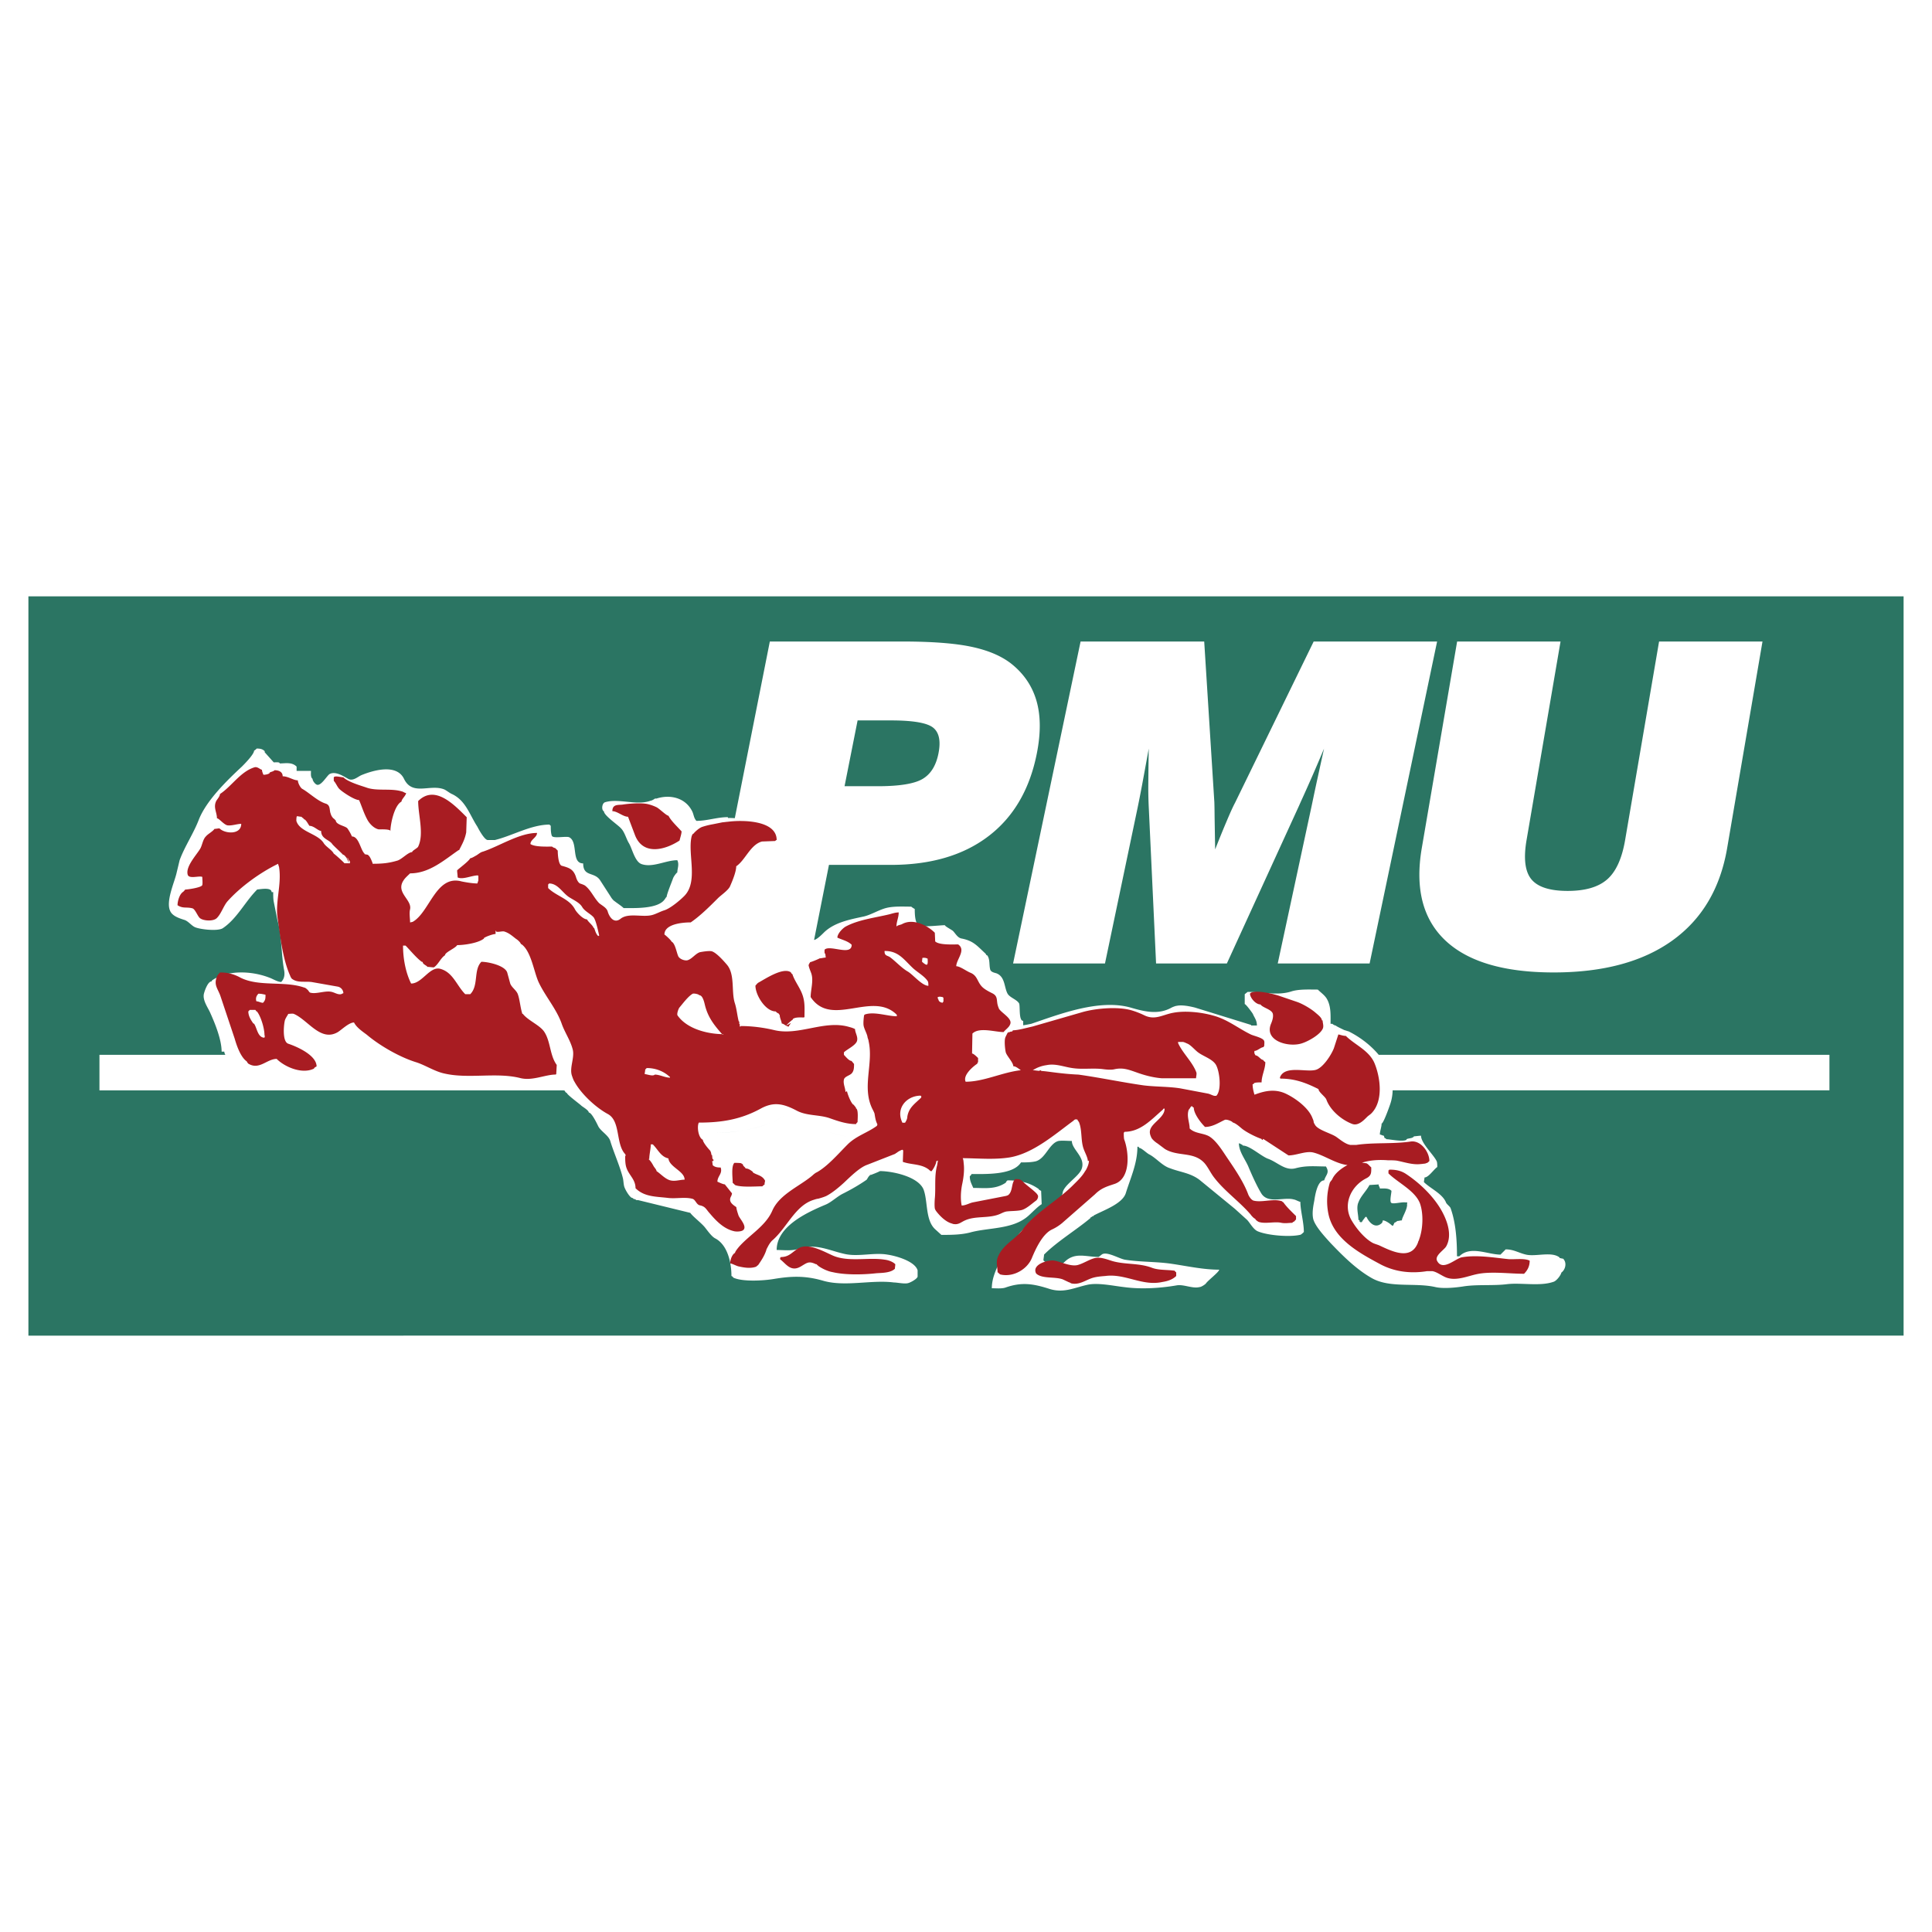<svg xmlns="http://www.w3.org/2000/svg" width="2500" height="2500" viewBox="0 0 192.756 192.756"><g fill-rule="evenodd" clip-rule="evenodd"><path fill="#fff" d="M0 0h192.756v192.756H0V0z"/><path fill="#2b7563" d="M2.834 59.5h187.088v73.756H2.834V59.5z"/><path d="M84.437 113.369c-.81-.058-2.083-.578-2.893-.811-1.215-.347-1.967-1.793-3.298-1.215-.405.174-.926.579-1.331.694a15.849 15.849 0 0 1-5.439.983l-.058.059c0 .752-.115 1.852.579 2.314v.058c.695 0 1.331-.231 1.967-.231.463.926 2.257 1.389 2.894 2.257 0 .058.115.173.173.231v.521c-.752.752-1.62.694-2.373 1.157v.058h-.115c-.058.058-.232.231-.29.231 0 .811.521 1.331.868 2.025.116 0 .463.058.579 0 .636-.289 1.042-1.562 1.504-2.083.868-.926 2.314-1.852 3.414-2.431.347-.174 1.562-1.446 1.909-1.446 0-.115.231-.289.29-.347.116 0 1.446-1.1 1.446-1.157h.116v-.059h.116-.116v.059h-.116c0 .058-1.331 1.157-1.446 1.157-.058.058-.29.231-.29.347-.347 0-1.562 1.272-1.909 1.446-1.1.579-2.546 1.505-3.414 2.431-.463.521-.868 1.794-1.504 2.083-.116.058-.463 0-.579 0-.347-.694-.868-1.215-.868-2.025.058 0 .231-.174.29-.231h.115v-.058c.752-.463 1.62-.405 2.373-1.157v-.521c-.058-.059-.173-.174-.173-.231-.637-.868-2.431-1.331-2.894-2.257-.636 0-1.272.231-1.967.231v-.058c-.694-.463-.579-1.562-.579-2.314l.058-.059c1.852 0 3.703-.347 5.439-.983.405-.115.926-.521 1.331-.694 1.331-.578 2.083.868 3.298 1.215.81.233 2.083.754 2.893.811zm-11.125-31.74l3.494-17.625h13.215c2.926 0 5.203.173 6.844.514 1.641.34 2.961.887 3.961 1.646 1.287 1 2.139 2.245 2.576 3.729.432 1.479.447 3.238.043 5.276-.711 3.589-2.318 6.342-4.818 8.251-2.507 1.915-5.755 2.87-9.753 2.87h-6.169l-1.485 7.49.093-.026c.289-.115.694-.521.868-.694 1.041-1.042 2.661-1.331 3.992-1.62.752-.173 1.562-.694 2.314-.868.752-.173 1.678-.116 2.43-.116.058.058.231.173.347.231 0 .347 0 1.447.405 1.62.404.231 2.083 0 2.604 0 0 .116.694.463.81.579.231.231.463.694.868.752 1.158.231 1.503.694 2.373 1.504.059.058.059.174.174.174.289.405.174.926.289 1.389.057.289.463.348.637.405.867.347.752 1.389 1.1 2.024.23.405.926.579 1.156.984.115.289-.059 1.735.404 1.735v.439c.275-.037.604-.108.811-.15 2.893-.983 6.77-2.487 9.895-1.62 1.389.405 2.777.753 4.107 0 .117-.058.406-.173.521-.173.521-.116 1.33.058 1.793.173l5.613 1.736v.058h.578c0-.521-.23-.752-.404-1.157-.059-.115-.695-.983-.811-.983v-.983l.289-.231c1.504 0 3.01.404 4.398-.058.752-.232 1.793-.174 2.604-.174.289.289.637.521.867.867.463.753.406 1.621.406 2.546h.174c.057.058.23.174.346.174 0 .058.752.405.869.463.057 0 .346.116.404.116 1.125.562 2.201 1.371 3.01 2.343h44.969v3.544h-43.58a4.557 4.557 0 0 1-.291 1.52c-.057.174-.635 1.793-.809 1.793 0 .348-.174.753-.174 1.1.115 0 .289.116.404.116 0 .058.059.173.059.231.057 0 .174.058.174.115.404 0 1.619.289 2.023.059v-.059c.232-.115.58-.058.754-.289.172 0 .463-.058.693-.058 0 .752 1.273 1.909 1.562 2.546.059.115.059.404.059.578-.348.231-.869 1.042-1.273 1.042 0 .115-.059.347-.059.462.637.637 1.852 1.158 2.199 2.025.059.174.404.405.463.579.521 1.446.637 3.183.637 4.802h.23c1.1-1.099 2.836-.173 4.109-.173l.52-.521c.811 0 1.273.348 2.025.521.984.231 2.547-.348 3.355.289v.058c.117 0 .232.058.348.058.406.405.232 1.1-.174 1.39-.057.289-.52.867-.809.926-1.332.463-3.24.058-4.629.231-1.389.173-3.01 0-4.398.231-.752.115-1.967.231-2.719.058-2.025-.463-4.514.115-6.307-.868-1.562-.868-2.951-2.257-4.166-3.529-.521-.579-1.562-1.678-1.736-2.431-.115-.578 0-1.215.115-1.794.059-.404.289-2.024.984-2.024.174-.579.578-.753.174-1.389-1.043 0-1.91-.116-3.01.174-1.041.289-1.793-.579-2.719-.926-.695-.231-1.852-1.331-2.547-1.331 0-.058-.348-.231-.404-.231 0 .868.693 1.678.984 2.43.346.811.809 1.852 1.271 2.604.695 1.041 2.258.289 3.24.578.117 0 .521.231.637.231 0 .868.348 2.025.348 3.009-.115.115-.289.289-.404.289-1.043.231-3.184.058-4.168-.347-.463-.174-.809-.868-1.098-1.157l-1.215-1.1-3.531-2.893c-.926-.695-1.908-.753-2.949-1.157-.754-.231-1.389-1.042-2.084-1.389-.23-.116-.752-.637-.984-.637l-.057-.116H113.48c0 1.679-.695 3.125-1.158 4.629-.348 1.1-2.314 1.736-3.24 2.257v.058H108.966l.057-.058c0 .058-.172.174-.23.174v.058c-1.447 1.215-3.299 2.314-4.629 3.646 0 .173-.059.404-.059.578.521.521 1.562.694 2.084.174 1.041-1.042 2.141-.521 3.414-.521.115-.059.289-.231.404-.289.578-.232 1.736.521 2.314.578 1.504.231 3.125.174 4.629.405 1.562.231 3.125.578 4.688.578 0 .231-1.158 1.1-1.332 1.389-.115.116-.463.348-.637.348-.693.174-1.561-.289-2.256-.174-1.678.289-3.588.405-5.266.174-1.041-.116-2.604-.463-3.645-.231-1.332.289-2.373.868-3.818.405-1.621-.521-2.777-.694-4.398-.116-.404.116-.926.058-1.33.058 0-1.157.578-2.141.982-3.124.059-.174.289-.579.406-.694.289-.348.809-.694 1.041-1.157.926-1.736 3.588-2.373 4.514-4.225.057-.058.057-.173.115-.23 0-.811 1.619-1.679 1.91-2.488.404-1.157-.984-1.909-.984-2.777-.348 0-.984-.058-1.33 0-.926.231-1.273 1.735-2.258 2.025-.457.113-1.025.115-1.486.115-.803 1.287-3.631 1.157-4.936 1.157 0 .058-.115.174-.173.231 0 .463.173.752.347 1.157 1.156 0 2.199.174 3.24-.521l.057-.116.059-.058.059-.058c1.156 0 2.141.173 3.123.868v.058c.059 0 .174.115.232.115l.057 1.331c-.463.289-.982.868-1.389 1.215-1.561 1.331-3.934 1.1-5.785 1.62-.926.231-1.91.231-2.836.231l-.636-.578c-.983-.926-.694-2.836-1.157-3.992-.579-1.273-3.125-1.794-4.339-1.794-.058.058-.926.405-.984.405v-.059h.058l-.174.174c-.058.058-.173.289-.231.348-.752.521-1.562.983-2.372 1.389-.579.289-1.157.867-1.736 1.099-1.794.753-4.86 2.142-4.86 4.514.694 0 1.504.115 2.199-.116 1.736-.578 3.009.174 4.629.521 1.331.289 2.893-.174 4.224.058.811.115 2.72.636 3.009 1.562v.637c-.058.231-.694.579-.926.637-.347.116-1.099-.058-1.446-.058-2.257-.289-4.86.463-7.06-.174-1.793-.521-3.182-.463-4.918-.174-1.042.174-3.066.29-3.992-.115-.058 0-.116-.174-.231-.174 0-1.389-.405-3.125-1.62-3.761-.347-.174-.752-.752-.983-1.042-.348-.463-1.215-1.099-1.505-1.504l-5.207-1.273h-.174a.442.442 0 0 0-.289-.115c0-.058-.116-.116-.174-.116-.231-.115-.579-.694-.694-.983-.116-.231-.116-.637-.174-.926-.289-1.215-.926-2.604-1.272-3.761-.174-.578-.984-.983-1.216-1.504-.115-.232-.636-1.331-.926-1.331 0-.231-.636-.579-.752-.694-.173-.174-1.446-1.1-1.446-1.273-.116 0-.174-.174-.231-.231h-.058a.076.076 0 0 1-.01-.015H9.923v-3.544h12.563a.667.667 0 0 1-.109-.321h-.265c0-1.167-.636-2.759-1.114-3.819-.212-.531-.849-1.326-.636-2.017.053-.212.371-1.167.743-1.167l.053-.105c1.538-1.062 3.978-.955 5.729-.266.318.106.796.425 1.167.425.371-.372.371-.849.265-1.326-.265-1.539-.212-3.342-.636-4.828l-.372-1.856c-.053-.265-.053-.637-.053-.955h-.159c0-.53-1.22-.265-1.433-.265-1.22 1.22-2.016 2.918-3.448 3.873-.53.318-2.281.106-2.758-.106-.372-.159-.69-.636-1.114-.743-.477-.159-1.167-.372-1.379-.902-.424-.955.425-2.812.637-3.713l.318-1.326c.478-1.326 1.379-2.652 1.91-4.032.743-1.91 2.812-3.926 4.297-5.305.212-.212 1.22-1.22 1.22-1.592.106-.053.212-.159.266-.212.371 0 .583.053.795.265v.106l.902 1.008c.159 0 .637-.054.583.106.583 0 1.22-.16 1.698.318v.424h1.433c0 .265-.054.637.159.796 0 .212.265.53.424.583.424.159 1.008-.902 1.273-1.061.583-.318 1.379.212 1.856.478.478.265.955-.213 1.326-.372 1.167-.478 3.501-1.167 4.244.372.849 1.75 2.6.477 4.032 1.061.212.106.477.318.689.425 1.433.636 1.804 2.069 2.6 3.289.159.318.689 1.273 1.007 1.327h.743c1.75-.425 3.607-1.539 5.464-1.539 0 .054.053.106.106.106 0 .265 0 .743.106 1.008.106.318 1.485 0 1.75.159.902.478.159 2.6 1.379 2.6 0 1.379 1.114.795 1.698 1.697l1.061 1.645c.053.106.266.372.372.424.265.212.689.478.902.69 1.061 0 3.395.106 4.084-.849.053-.053.159-.266.212-.266 0-.265.53-1.538.637-1.856.053-.159.318-.53.424-.584 0-.371.212-.795 0-1.22-1.167 0-2.494.796-3.607.371-.637-.265-.902-1.538-1.22-2.069-.265-.424-.424-1.114-.795-1.485-.266-.318-1.698-1.273-1.698-1.697-.266-.106-.212-.796.106-.902 1.379-.425 3.183.371 4.562-.159.106 0 .371-.159.424-.212h.159c1.326-.424 2.864-.106 3.554 1.273.159.318.159.689.424.955 1.061 0 2.069-.371 3.13-.371l.022.081c.219-.001.445.008.677.021zm10.949-3.188h3.316c2.149 0 3.637-.24 4.458-.72.821-.48 1.353-1.329 1.595-2.551.245-1.234.069-2.094-.534-2.574s-2.012-.72-4.217-.72h-3.316l-1.302 6.565zm25.983 17.687h-9.168l6.734-32.124h12.334l1.012 16.028c.008.218.02.715.025 1.496.014.776.029 1.848.055 3.216.424-1.078.807-2.016 1.152-2.825.338-.804.613-1.413.83-1.82l7.848-16.096h12.314l-6.734 32.124h-9.166l3.402-15.811c.201-.961.396-1.893.598-2.803.197-.91.404-1.848.619-2.825a176.742 176.742 0 0 1-2.377 5.433l-.125.284-7.193 15.722h-7.062l-.719-15.375a40.003 40.003 0 0 1-.057-2.401c.008-.898.018-2.121.045-3.662-.252 1.379-.467 2.568-.652 3.557-.186.988-.342 1.781-.467 2.378l-3.248 15.504zm35.133-32.124h10.318l-3.389 19.803c-.314 1.831-.158 3.138.475 3.913.633.776 1.838 1.167 3.625 1.167 1.748 0 3.057-.38 3.936-1.145s1.479-2.076 1.797-3.936l3.387-19.803h10.318l-3.525 20.606c-.689 4.031-2.51 7.102-5.471 9.229-2.959 2.122-6.904 3.183-11.834 3.183-4.957 0-8.561-1.066-10.814-3.193-2.254-2.133-3.035-5.204-2.348-9.218l3.525-20.606zm-5.172 55.958l.01.003c-.348-.058-1.156.174-1.389.059l-.057-.059c-.117-.231.057-.926.057-1.157-.289-.289-.752-.231-1.156-.231 0-.115-.117-.289-.117-.289v-.116l-.924.058c-.291.578-.869 1.099-1.1 1.735-.232.521 0 1.215 0 1.736l.115.058v.116l.059.058h.172c.059-.174.291-.405.348-.521H136.339c.232.521.869 1.272 1.562.578 0-.058.059-.115.059-.231.289 0 .752.347.926.521H139c0-.058.115-.231.115-.289.059 0 .232-.115.291-.174.172 0 .289-.058.461-.058 0-.289.521-1.042.521-1.562-.05-.181.165-.235-.183-.235z" fill="#fff"/><path d="M133.529 103.204l-.449 1.383c-.262.673-1.121 2.018-1.867 2.167-.973.225-3.064-.485-3.514.747 0 .038.037.075.037.112 1.459 0 2.541.411 3.812 1.047 0 .299.672.747.785 1.046.373 1.046 1.494 2.018 2.578 2.429.598.225 1.158-.373 1.494-.71.111-.112.299-.224.41-.336 1.234-1.233.898-3.588.338-4.97-.523-1.308-1.98-1.869-2.879-2.766-.258.001-.559-.111-.745-.149zm-1.646-1.415c0-.257-.453-.594-.633-.752-.457-.402-1.309-.896-1.869-1.084l-1.867-.635c-.637-.187-1.98-.523-2.654-.299-.037 0-.111.074-.148.112 0 .411.561 1.083 1.045 1.083.225.336 1.121.486 1.234.935.074.336-.074.747-.188 1.009-.709 1.756 1.906 2.392 3.176 1.905.561-.187 1.795-.859 2.018-1.494.076-.262-.037-.523-.037-.747l-.077-.033zm-14.684 24.993c-.709-.112-1.605-.037-2.279-.299-1.27-.485-2.689-.299-3.961-.673-.484-.149-1.121-.41-1.68-.299-.562.112-1.197.561-1.795.71-.709.149-1.645-.336-2.279-.448-.561-.112-2.205.336-1.867 1.196 0 .074.148.187.223.224.637.374 1.758.188 2.467.448l.635.299c.076 0 .188.112.262.112.748.149 1.346-.299 1.98-.523.412-.148.934-.187 1.383-.224 1.98-.262 3.699 1.046 5.68.598.486-.075 1.01-.224 1.383-.598v-.374c-.039.001-.076-.036-.152-.149zm-9.594-19.569c-1.787-.076-3.082-.337-3.717-.363l-.029-.059h-.111l-.037.038v.012a5.738 5.738 0 0 1-.424-.043 4.21 4.21 0 0 0-.248-.033c.135-.069.262-.142.373-.197a3.45 3.45 0 0 1 1.008-.299c.898-.188 1.758.187 2.617.299 1.008.149 2.092-.037 3.102.112.299.037.746.074 1.045 0 .822-.188 1.42.037 2.168.299.822.299 1.645.522 2.541.598h3.438c0-.149.074-.411.037-.561-.373-1.046-1.383-1.943-1.83-2.952v-.111h.447c.15 0 .412.149.523.187.373.187.748.673 1.084.896.523.374 1.383.635 1.719 1.196.373.635.598 2.54.037 3.101h-.188c-.186-.037-.447-.187-.635-.224l-2.766-.523c-1.158-.187-2.465-.149-3.662-.299-2.146-.305-4.324-.768-6.492-1.074zm-14.022 8.553l-.084.491c-.304 1.113-.118 2.244-.236 3.374-.017.27-.034.642 0 .895 0 .084.084.236.135.304.371.489.945 1.062 1.536 1.231.067.017.168.067.236.067.473.067.708-.186 1.08-.354 1.113-.522 2.498-.151 3.628-.708.184-.085.404-.187.605-.203.439-.05.93-.033 1.367-.118.523-.101 1.098-.657 1.52-.961.135-.102.234-.338.186-.507a1.08 1.08 0 0 0-.152-.219c-.439-.438-.961-.776-1.4-1.215-.219-.22-.439-.202-.725-.202-.389.388-.221 1.146-.643 1.552-.066.067-.219.118-.32.135l-3.205.624c-.388.068-.743.321-1.165.321-.135-.642-.084-1.485.051-2.126.135-.624.236-1.4.152-2.059-.014-.102-.017-.4-.102-.537 1.576.012 3.195.173 4.726-.082 2.328-.413 4.467-2.29 6.307-3.642.039-.039.109-.1.189-.148.07.005.143.008.217.008 0 .075.188.262.188.336.299.785.148 1.831.447 2.616.113.336.412.859.412 1.195.074 0 .074-.037.111-.037 0 .262-.111.561-.225.785-.037.111-.186.299-.223.373-.299.486-.785.934-1.158 1.308-1.271 1.271-3.027 2.316-4.336 3.625l-.223.224c-.076.112-.262.299-.338.411-.746 1.121-2.055 1.569-2.578 2.878-.223.561-.037 1.008-.037 1.531.037 0 .225.225.299.225 1.271.299 2.691-.523 3.139-1.682.375-.896 1.047-2.354 1.98-2.803a4.63 4.63 0 0 0 1.01-.635l3.287-2.877c.637-.636 1.197-.785 1.98-1.047 1.607-.561 1.42-3.176.936-4.446-.039-.187-.039-.485-.039-.673.039 0 .076-.037.076-.074 1.605 0 2.689-1.233 3.773-2.168l.074-.074c0-.037.113-.112.113-.112 0 .038 0 .075.037.075 0 .747-1.01 1.27-1.346 1.868-.188.336-.148.598 0 .934.074.225.449.523.635.636l.748.561c1.309.785 2.84.224 3.924 1.382.336.374.598.935.896 1.346 1.047 1.42 2.578 2.466 3.736 3.812.037.074.336.411.449.411 0 .112.336.336.41.336.635.187 1.57-.075 2.205.075.41.074.709 0 1.084 0 0-.038.186-.15.223-.15 0-.037.113-.148.15-.187v-.336c-.412-.411-.934-.897-1.27-1.383-.076 0-.113-.112-.188-.112-.822-.262-1.906.149-2.729-.037-.262-.037-.523-.448-.598-.673-.447-1.195-1.307-2.466-2.018-3.512-.486-.71-1.121-1.794-1.869-2.242-.598-.337-1.42-.262-1.941-.785 0-.598-.338-1.271-.076-1.905h.039c0-.037.186-.299.186-.299h.113c.037.037.074.074.074.111h.074c0 .636.711 1.532 1.121 1.943.748 0 1.346-.411 1.98-.71.188-.074.748.149.785.262.299.075.672.411.896.598.447.374 1.42.859 1.98 1.047 0 .037.074.112.074.112.037-.02.066-.061.086-.121l2.529 1.652c.785 0 1.682-.448 2.43-.299 1.1.254 2.262 1.124 3.457 1.264-.621.319-1.264.834-1.514 1.39-.037.112-.225.261-.262.411a6.386 6.386 0 0 0-.113 3.139c.561 2.503 3.178 3.886 5.195 4.97 1.42.747 3.025.934 4.633.672h.523c.486.075 1.008.523 1.494.673.973.299 2.055-.187 2.951-.373 1.383-.3 3.252-.038 4.709-.038.373-.373.561-.784.561-1.308-.523-.262-1.494-.112-2.092-.149-1.457-.149-3.178-.448-4.672-.187-.635.112-1.904 1.42-2.465.373-.299-.522.672-1.083.896-1.457.672-1.195.037-2.765-.598-3.812-.822-1.345-2.131-2.578-3.438-3.438-.523-.336-1.047-.411-1.645-.411 0 .037-.037.075-.076.075v.299c.936.934 2.654 1.719 3.141 2.989.373 1.046.299 2.578-.076 3.587 0 .075-.111.225-.111.299-.672 1.831-2.541.935-3.812.337-.223-.112-.598-.188-.82-.337-.748-.448-1.496-1.345-1.943-2.093-1.01-1.606-.15-3.512 1.42-4.297.523-.262.484-.598.484-1.084-.148-.111-.299-.336-.484-.41l-.437-.06c.791-.254 1.666-.308 2.572-.24.262 0 .635 0 .896.037.785.149 1.607.448 2.43.336.111 0 .262-.037.373-.037.037 0 .188-.075.225-.075s.188-.149.225-.187c0-.896-.859-2.092-1.869-1.943-1.756.262-3.662.075-5.418.337h-.598c-.486-.075-1.01-.523-1.383-.785-.523-.373-1.793-.673-2.129-1.195-.037-.075-.15-.225-.15-.337 0-.074-.074-.261-.111-.336-.375-1.046-1.756-2.055-2.766-2.504-1.045-.447-2.053-.225-3.023.148-.111-.351-.189-.699-.189-1.045.037 0 .111-.037.111-.037l.037-.074c.15-.075.523-.075.748-.075 0-.673.373-1.345.373-2.018a.663.663 0 0 1-.225-.225c-.223 0-.484-.448-.746-.448-.113-.149-.15-.262-.113-.448.299 0 .637-.374.898-.374 0-.037.037-.074.074-.111 0-.113.037-.374 0-.486-.074-.336-1.047-.523-1.346-.673-1.232-.598-2.316-1.494-3.699-1.868-1.158-.336-2.766-.523-3.998-.299-1.084.187-1.83.785-2.914.262a8.303 8.303 0 0 0-1.234-.486c-1.344-.41-3.549-.224-4.895.15L103 102.42c-.521.112-1.42.373-1.943.373 0 .075-.037 0-.037.075l-.037.037-.223.037v.038h-.15v.037h-.074c0 .037-.262.486-.262.598-.074.337 0 1.084.074 1.383.111.373.748 1.009.748 1.383.258 0 .494.221.754.394-1.848.202-3.689 1.149-5.507 1.149-.3-.639.712-1.502 1.164-1.802 0-.075.037-.113.076-.15v-.413c-.113-.112-.451-.45-.601-.45l.037-1.989c.676-.676 2.252-.15 3.115-.15.15-.225.525-.45.639-.751.301-.601-.9-1.163-1.125-1.614 0-.037-.076-.188-.076-.225-.188-.525.037-.977-.562-1.276-.301-.15-.752-.375-1.014-.638-.525-.525-.451-1.127-1.202-1.427-.375-.15-1.013-.638-1.388-.638 0-.676 1.013-1.614.187-2.177-.525 0-1.914.075-2.289-.301l-.038-.863c-.75-.75-2.177-1.464-3.266-.863-.112.075-.525.113-.562.263 0-.526.225-.901.225-1.427-.337 0-.638.112-.938.188-1.389.338-3.041.526-4.316 1.202-.301.15-.864.713-.864 1.125.488.226 1.051.338 1.427.713 0 1.164-2.177-.037-2.703.488 0 .075-.038.413.075.413 0 .113.038.263.038.375-.188 0-.413.075-.601.075-.038.038-.826.375-.938.375l-.038.038c0 .038-.037.075-.075.112v.076h-.04c-.075.149.226.788.263.938.226.713-.075 1.614-.075 2.327 2.064 3.116 6.156-.675 8.596 1.765v.15c-.938 0-2.214-.488-3.153-.188-.038 0-.113.074-.113.112 0-.038-.112.751-.038 1.051.075.338.301.714.375 1.051 0 .113.113.338.113.45.525 2.29-.751 4.692.451 6.907.037.075.15.3.15.375.038.226.075.488.15.714.037.113.082.22.131.318-.029.092-.058.169-.088.17-.939.677-2.032.976-2.896 1.839-.901.9-1.989 2.177-3.078 2.777-.112.038-.338.226-.413.3-1.276 1.089-3.303 1.877-4.016 3.529-.638 1.464-2.139 2.327-3.19 3.453-.113.112-.526.601-.526.75-.3.15-.487.714-.487 1.052.188 0 .638.263.863.3.488.113 1.164.226 1.689.038.075 0 .15-.15.225-.15.338-.488.638-.938.826-1.502 0-.075.113-.263.15-.337.113-.226.3-.525.488-.676 1.426-1.239 2.252-3.453 4.092-4.017.112-.037.337-.112.45-.112.263-.075.525-.15.788-.264.601-.3 1.313-.9 1.802-1.351.601-.563 1.539-1.502 2.29-1.765l2.778-1.088c.038 0 .112-.113.188-.113.038-.074.451-.3.563-.3v-.026a.908.908 0 0 0 .075.102l-.038 1.126c.826.3 1.765.188 2.515.713.075.038.225.226.338.226.188-.188.488-.751.488-1.014l.15-.037v-.038c.003.001.009 0 .017-.002zm-15.749 9.874c.595.444 1.055 1.312 2.067.714.637-.376.788-.562 1.501-.225h.075c0 .037.15.149.188.188.375.263.938.525 1.389.601 1.276.3 3.078.263 4.392.112.601-.037 1.427-.037 1.839-.45 0-.112.038-.301.038-.45-.263-.263-.713-.413-1.051-.451-1.614-.263-3.641.264-5.18-.412-.863-.376-2.402-1.276-3.378-.751-.638.338-.938.9-1.802.9l-.075.075-.003.149zm14.041-16.328c-1.426 0-2.552 1.276-1.839 2.702h.263c.112-.188.225-.375.225-.601.15-.938.789-1.313 1.389-1.914v-.15c-.038.001-.113-.037-.038-.037zm1.84-9.872l-.15.037c-.038.038.037.263.075.263 0 .188.263.301.413.301 0-.037.038-.075.075-.113v-.375l-.075-.075c-.075 0-.15-.038-.338-.038zm-1.689-3.866l-.038.375c.075.075.375.337.488.3l.038-.037c.075-.113.038-.414.038-.563a.794.794 0 0 0-.526-.075zm-3.773-.694c-.019.507.282.432.544.619.563.413 1.126 1.052 1.764 1.427.525.3 1.426 1.426 2.064 1.426 0-.112 0-.3-.038-.412-.263-.488-1.051-.938-1.464-1.314-.936-.864-1.462-1.765-2.87-1.746zm-11.919 22.927c-.275-.561-.833-.561-1.224-.84v-.056c-.223-.167-.446-.335-.725-.335 0-.111-.279-.223-.279-.445h-.112v-.057c-.112-.055-.558-.055-.725-.055-.334.334-.167 1.505-.167 2.007.056 0 .223.224.279.224.669.223 1.952.111 2.677.111.056-.056.167-.168.223-.168v-.111l.053-.275zm2.113-15.487c.151-.201.454-.454.656-.605v-.05c.252-.202.808-.151 1.11-.151l.051-.051c0-.605.05-1.261-.101-1.866-.202-.908-.858-1.614-1.11-2.421-.101 0-.101-.152-.202-.202-.807-.454-2.522.706-3.178 1.06-.101.05-.252.252-.303.303 0 .958 1.009 2.572 2.018 2.572.05.051.202.202.303.202 0 .05.05.101.101.151 0 .303.202.655.202.857.201 0 .454.303.706.303 0-.102.202-.303.202-.354l-.455.252zm-6.356.909c-.807-.908-1.463-1.715-1.766-2.977-.05-.201-.202-.958-.555-.958-.05-.101-.504-.202-.656-.151-.454.252-1.009 1.009-1.312 1.362-.101.101-.302.655-.201.807.958 1.362 3.026 1.866 4.59 1.866l-.1.051zm-5.297 4.186c-.605-.555-1.412-.857-2.27-.857l-.151.151c0 .151-.051.303-.051.454.202 0 .808.252 1.009.051.505 0 1.009.303 1.514.303 0-.051 0-.102-.051-.102zm1.161-24.516c-.404-.454-1.009-1.009-1.261-1.513-.202 0-.958-.757-1.211-.858a4.262 4.262 0 0 0-.857-.302c-.655-.151-1.917-.05-2.522.05-.454.05-1.009-.05-1.009.656.505 0 1.06.555 1.564.555l.707 1.866c.807 2.018 2.976 1.463 4.438.505-.001-.101.302-.959.151-.959zM26.59 99.294c-.303-.101-.504-.151-.807-.151-.202.201-.302.454-.202.757.202 0 .454.151.656.151.252-.252.252-.454.252-.807-.051 0-.151-.051-.202-.051l.303.101zm-.201 3.985c0-.656-.353-1.866-.757-2.371h-.05l-.101-.151h-.555l-.151.151c0 .454.252.857.504 1.211h.051c.302.354.353 1.412 1.059 1.412v-.101h.05l-.05-.151zm33.394-9.938c-.101-.403-.302-1.462-.555-1.816-.303-.353-.908-.605-1.16-1.059-.252-.404-.807-.656-1.21-.908-.707-.404-1.161-1.413-2.069-1.413l-.101.101v.354c.807.807 2.119 1.06 2.674 2.119.151.302.807 1.009 1.21 1.009.101.252.555.555.656.857h.051c.101.252.151.555.403.807l.101-.051zm-24.97-7.263a.893.893 0 0 0-.202-.504h-.05c-.051-.051-.202-.303-.354-.303 0-.051-.958-.908-1.059-1.06-.303-.454-1.11-.504-1.11-1.312-.303 0-.707-.504-1.16-.504-.101-.101-.354-.656-.555-.656 0-.101-.05 0-.05-.101-.05 0-.151-.101-.202-.151-.151 0-.303-.051-.454-.051-.05.101-.05.353-.05.454.303 1.109 2.118 1.261 2.724 2.22.202.353.858.706 1.009 1.059.05 0 1.059.908 1.059.958h.555v-.202c-.05 0-.201-.252-.201-.303-.051 0-.101-.05-.151-.05l.251.506zm4.137-3.128c0-.756.403-2.623 1.109-2.976 0-.252.454-.605.454-.857-.151 0-.303-.151-.403-.151-1.11-.353-2.522 0-3.582-.403-.605-.202-1.815-.555-2.27-1.009-.202 0-.707-.152-.908-.051l-.05.051v.353c.202.202.353.605.555.807.303.303 1.513 1.109 1.967 1.109.252.555.454 1.261.807 1.917.202.403.656.908 1.16 1.009.151-.001 1.261-.052 1.161.201zm27.737 32.625c-.762-.173-1.016-.858-1.557-1.4h-.202c0 .454-.151 1.009-.151 1.463l-.078.003c.231.185.409.521.508.699.059.118.295.354.295.501.354.236.708.62 1.121.826.56.295 1.15.029 1.681.029 0-.855-1.517-1.243-1.617-2.121zm-18.96-27.732v-.454l-.05-.05c-.605 0-1.513.454-2.018.201 0-.201-.051-.504-.051-.706.252-.252 1.11-.857 1.312-1.21.151 0 .454-.202.555-.252.202-.101.454-.353.706-.403 1.665-.555 3.632-1.866 5.397-1.866 0 .454-.656.656-.656 1.109.454.303 1.614.252 2.169.252 0 .05.252.151.303.151l.252.252c0 .302.05 1.412.404 1.513.757.202 1.16.354 1.412 1.11.051.202.202.555.404.656.151.051.454.151.555.252.555.454.858 1.211 1.362 1.715.303.252.757.454.857.857.151.504.605 1.21 1.262.706.807-.656 2.27-.101 3.229-.403.353-.101.807-.353 1.16-.454.605-.202 1.513-.958 1.967-1.413 1.463-1.463.303-4.237.756-6.003l.101-.202h.05c.202-.252.605-.605.908-.706a7.295 7.295 0 0 1 1.009-.252l1.009-.202c.101 0 .403-.051.504-.051 1.514-.202 4.893-.151 4.893 1.816-.05 0-.101.051-.151.101l-1.312.05c-1.16.303-1.664 1.866-2.572 2.472 0 .555-.404 1.513-.605 1.967-.151.404-.908.908-1.211 1.211-.857.857-1.766 1.765-2.724 2.421-.807 0-2.623.151-2.623 1.21.101.05.706.605.706.706.353.151.504 1.059.655 1.413.101.303.606.504.909.454.454-.101.807-.656 1.261-.808.252-.05.858-.151 1.161-.101.454.101 1.21.958 1.513 1.312.858.959.454 2.674.808 3.834.202.605.252 1.312.403 1.866h.05v.252h.05v.253c.051 0 .102 0 .102-.051 1.109 0 2.27.151 3.329.403 2.472.605 5.044-1.06 7.516-.302.202.05.353.1.555.201 0 .354.303.757.202 1.16-.101.454-1.009.857-1.312 1.16v.252c.151.151.505.605.757.605l.252.303c0 .354 0 .706-.252.959-.202.201-.706.302-.757.604-.101.404.151.858.151 1.211h.101c0-.101.05 0 .05-.101 0 .201.454 1.412.706 1.412 0 .102.202.202.202.354.252.101.151 1.109.151 1.361-.05.051-.151.151-.151.202-.958 0-1.816-.303-2.673-.605-1.06-.353-2.27-.202-3.279-.757-1.262-.655-2.22-.908-3.531-.201-2.018 1.109-3.935 1.412-6.205 1.412-.202.403-.05 1.514.403 1.715 0 .253.555.908.757 1.11 0 .05 0 .101.05.101 0 .051.051.252.051.303h.05c.05.102 0 .454.151.454v.151h-.129c.013.141.052.315.052.411.207.207.501.236.796.236.207.619-.324.855-.324 1.416.147.059.56.265.737.265l.708.886c.029.059-.059.235-.059.265-.325.531.059.826.501 1.121 0 .178.147.619.206.797.089.324.885 1.091.502 1.475-.177.177-.649.177-.855.147-1.062-.206-1.858-1.032-2.507-1.8-.354-.383-.413-.678-.973-.796-.354-.06-.442-.561-.738-.649-.737-.206-1.652 0-2.418-.088-1.209-.147-2.389-.089-3.274-.974 0-.855-.619-1.269-.885-1.977-.147-.383-.147-.825-.147-1.238a.123.123 0 0 0 .06-.022.397.397 0 0 0-.029-.029v-.102c-1.009-1.009-.454-3.329-1.766-4.035-1.21-.656-2.673-2.018-3.329-3.229-.101-.151-.201-.454-.252-.605-.252-.757.252-1.715.101-2.521-.201-.908-.807-1.766-1.109-2.624-.505-1.463-1.614-2.724-2.271-4.086-.504-1.009-.756-3.178-1.765-3.884h-.05c0-.151-.354-.454-.454-.505-.403-.303-.706-.605-1.211-.756-.202-.05-.656.101-.807 0v-.05c-.017-.011-.033-.021-.049-.033l-.001.335c-.252 0-.958.252-1.16.403v.05c-.555.454-1.967.656-2.674.656-.151.303-1.21.706-1.21 1.009-.454.302-.656.908-1.11 1.21-.202 0-.504-.051-.656-.051 0-.101-.454-.252-.454-.453l-.05-.051h-.051c-.555-.403-1.16-1.16-1.614-1.614h-.254c0 1.261.252 2.673.807 3.783 1.11 0 1.866-1.766 2.926-1.463 1.261.353 1.614 1.665 2.472 2.522h.504c.857-.857.303-2.422 1.11-3.229.656 0 2.321.354 2.573 1.059l.303 1.11c.151.403.605.655.757 1.06.202.555.252 1.361.454 1.967h.05c.504.656 1.665 1.11 2.119 1.766.655.959.555 2.371 1.261 3.329l-.05.908-.05.051c-1.06 0-2.32.655-3.531.353-2.371-.604-5.146.102-7.566-.453-.959-.202-1.867-.808-2.774-1.11-1.665-.504-3.683-1.665-4.994-2.774-.404-.303-1.009-.706-1.261-1.211-.504 0-1.21.707-1.614.959-1.715 1.009-2.976-1.211-4.389-1.816-.101-.05-.454 0-.555 0-.101.202-.303.454-.353.706-.101.454-.252 2.068.353 2.271.908.303 2.825 1.16 2.825 2.27-.051 0-.151.102-.202.102 0 .05-.101.151-.151.151-1.16.504-2.824-.202-3.631-1.009-.958 0-1.715 1.109-2.775.504-.05 0-.202-.201-.202-.252-.605-.403-1.009-1.564-1.21-2.27L22 99.395c-.252-.756-.706-1.109-.353-1.967 0-.102.303-.404.303-.404a4 4 0 0 1 2.018.505c1.866.958 4.439.303 6.406 1.009.101 0 .303.202.354.252.05.051.151.253.252.253.555.151 1.413-.202 2.018-.101.353.05.656.303 1.009.252.05 0 .202-.102.252-.102a.696.696 0 0 0-.555-.655l-2.573-.454c-.656-.101-1.412.101-1.967-.303-.05 0-.202-.252-.202-.303-.757-1.665-1.009-3.985-1.261-5.75-.252-1.614.403-3.38.151-5.044 0-.101-.101-.303-.101-.403-1.766.857-3.733 2.27-5.044 3.732-.404.454-.656 1.312-1.11 1.715-.353.303-1.261.252-1.615 0-.252-.151-.504-.958-.807-1.009-.605-.151-.908.05-1.463-.303 0-.404.202-1.16.605-1.362 0-.05.05-.101.101-.101l.05-.101c.252 0 1.665-.202 1.715-.454.05-.202 0-.605 0-.807-.303-.151-1.362.252-1.463-.252-.202-.807.908-1.967 1.261-2.573.202-.353.252-.908.555-1.21.202-.252.707-.505.858-.757.151 0 .353-.05.504-.05.555.555 2.169.656 2.169-.454-.404 0-.908.202-1.362.151-.354-.051-.857-.706-1.06-.706 0-.605-.403-1.11-.05-1.766.101-.151.353-.454.353-.656 1.16-.757 2.068-2.27 3.48-2.674.303-.05.555.252.706.252 0 .151.101.403.151.504.202 0 .454-.05.605-.152v-.05c.101-.101.354-.101.505-.252.403 0 .807.151.807.605.555 0 1.06.404 1.514.404 0 .252.252.756.454.857.706.403 1.513 1.21 2.32 1.463.504.151.353.655.504 1.009.05.202.202.454.404.555 0 .05.05.101.101.101 0 .454.958.555 1.16.808.151.202.353.555.454.807.706 0 .857 1.362 1.261 1.715v.05l.34.066.064.085c.101 0 .404.707.404.808.908 0 1.563-.051 2.421-.303.454-.101 1.11-.858 1.514-.858 0-.151.555-.403.605-.555.605-1.261 0-3.127 0-4.54 1.664-1.665 3.581.353 4.842 1.614l-.05 1.513c-.151.757-.403 1.16-.706 1.766h-.051c-1.463 1.009-2.926 2.32-4.843 2.32-.202.202-.504.454-.655.706-.807 1.211.857 1.917.655 2.876-.101.403 0 .908 0 1.312.051 0 .202-.051.252-.051 1.715-.958 2.32-4.742 4.893-4.036.488.098 1.07.195 1.564.202l.104-.301z" fill="#a81c22"/></g></svg>